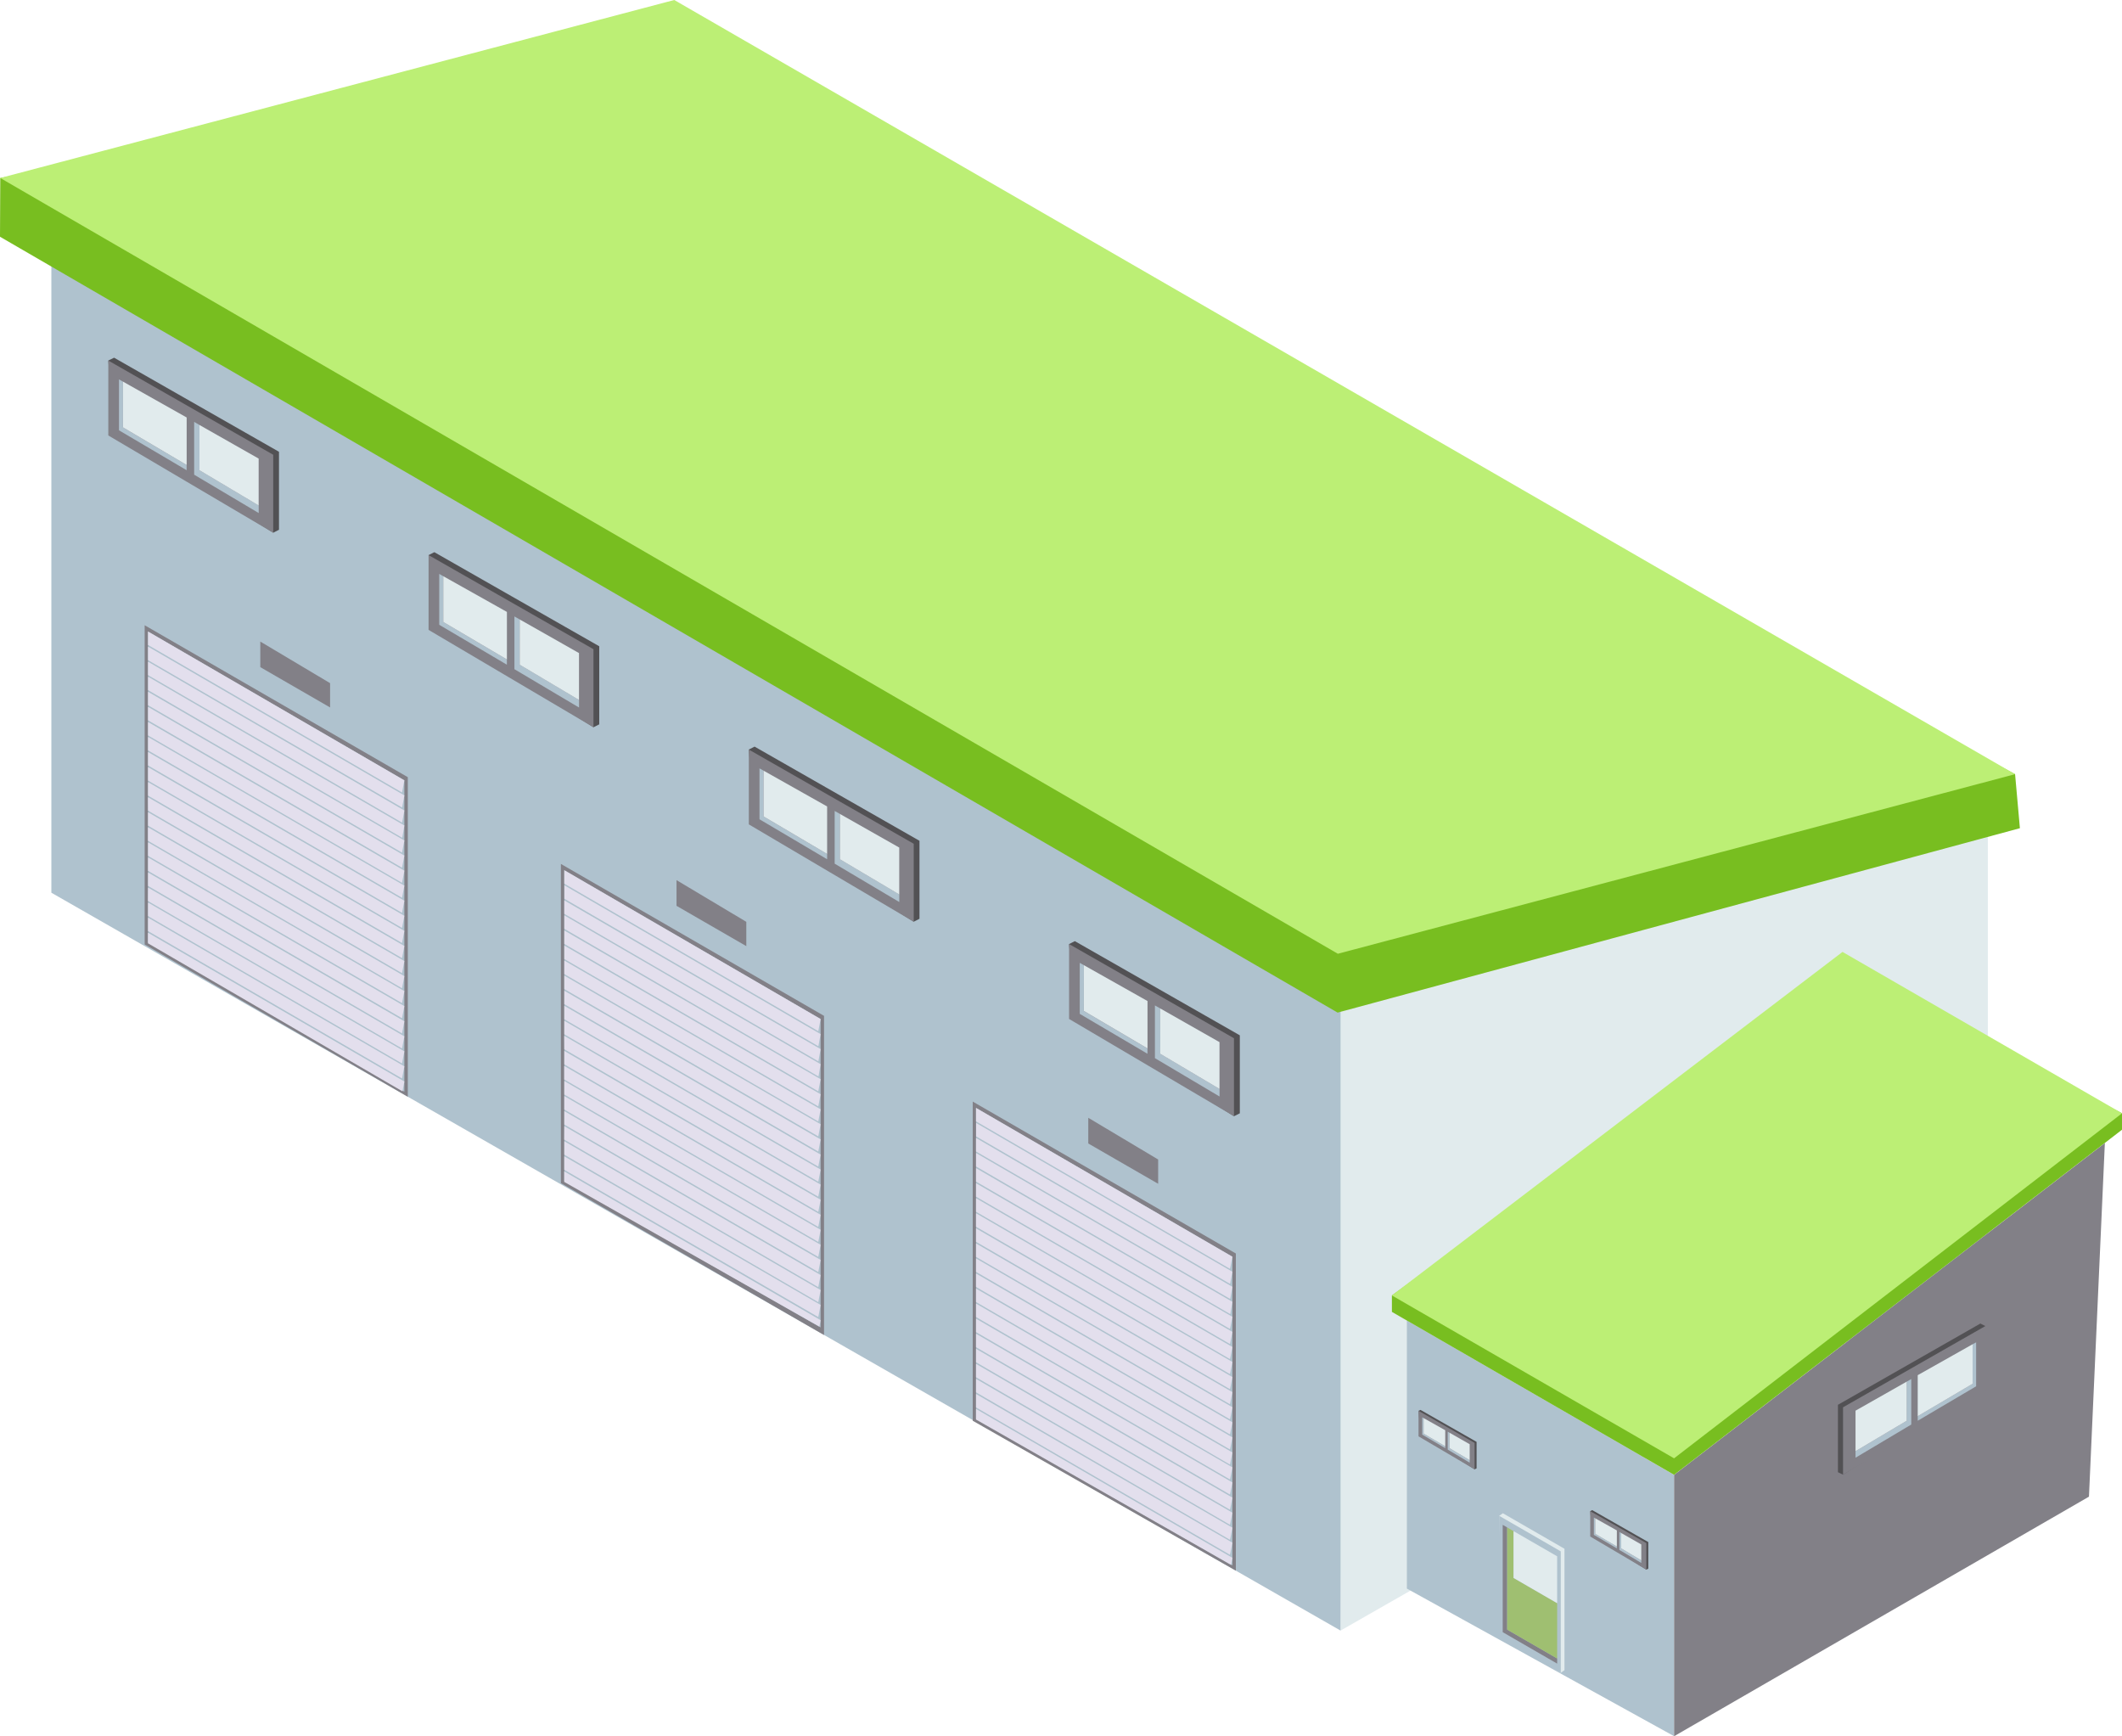 <svg xmlns="http://www.w3.org/2000/svg" width="200.11" height="163.71" viewBox="0 0 200.11 163.71">
  <g id="Grupo_15" data-name="Grupo 15" transform="translate(-1278.314 -1323.574)">
    <path id="Caminho_8743" data-name="Caminho 8743" d="M1210.532,675.15l61.043-34.872v-42.25l-61.319,18.858Z" transform="translate(194.199 802.173)" fill="#e1ebed"/>
    <path id="Caminho_8744" data-name="Caminho 8744" d="M1088.958,545.207v60.369l121.574,69.574V605.576Z" transform="translate(194.199 802.173)" fill="#afc2ce"/>
    <path id="Caminho_8745" data-name="Caminho 8745" d="M1147.677,526.942,1274.142,594.4l.455,5.094-64.342,17.387-126.14-73.157.025-5.541Z" transform="translate(194.199 802.173)" fill="#78be20"/>
    <path id="Caminho_8746" data-name="Caminho 8746" d="M1147.7,521.4l126.441,73-63.863,16.932-126.14-73.149Z" transform="translate(194.199 802.173)" fill="#bcef75"/>
    <path id="Caminho_8747" data-name="Caminho 8747" d="M1122.571,624.816V594.681l-24.814-14.325v30.1Z" transform="translate(194.199 802.173)" fill="#828087"/>
    <path id="Caminho_8748" data-name="Caminho 8748" d="M1122.246,624.344V594.98l-24.172-14.031v29.3Z" transform="translate(194.199 802.173)" fill="#afc2ce"/>
    <path id="Caminho_8749" data-name="Caminho 8749" d="M1122.246,594.981l-.219,1.146-23.953-13.91v-1.268Z" transform="translate(194.199 802.173)" fill="#e3dfed"/>
    <path id="Caminho_8750" data-name="Caminho 8750" d="M1122.246,596.4l-.211,1.146-23.961-13.9v-1.276Z" transform="translate(194.199 802.173)" fill="#e3dfed"/>
    <path id="Caminho_8751" data-name="Caminho 8751" d="M1122.246,597.824l-.211,1.146-23.961-13.91v-1.268Z" transform="translate(194.199 802.173)" fill="#e3dfed"/>
    <path id="Caminho_8752" data-name="Caminho 8752" d="M1122.246,599.238l-.2,1.162-23.969-13.926v-1.268Z" transform="translate(194.199 802.173)" fill="#e3dfed"/>
    <path id="Caminho_8753" data-name="Caminho 8753" d="M1122.246,600.652l-.219,1.146-23.953-13.9v-1.268Z" transform="translate(194.199 802.173)" fill="#e3dfed"/>
    <path id="Caminho_8754" data-name="Caminho 8754" d="M1122.246,602.074l-.219,1.146-23.953-13.9V588.05Z" transform="translate(194.199 802.173)" fill="#e3dfed"/>
    <path id="Caminho_8755" data-name="Caminho 8755" d="M1122.246,603.5l-.219,1.146-23.953-13.9v-1.268Z" transform="translate(194.199 802.173)" fill="#e3dfed"/>
    <path id="Caminho_8756" data-name="Caminho 8756" d="M1122.246,604.909l-.219,1.146-23.953-13.9v-1.268Z" transform="translate(194.199 802.173)" fill="#e3dfed"/>
    <path id="Caminho_8757" data-name="Caminho 8757" d="M1122.246,606.331l-.219,1.146-23.953-13.9v-1.268Z" transform="translate(194.199 802.173)" fill="#e3dfed"/>
    <path id="Caminho_8758" data-name="Caminho 8758" d="M1122.246,607.753l-.219,1.146L1098.074,595v-1.268Z" transform="translate(194.199 802.173)" fill="#e3dfed"/>
    <path id="Caminho_8759" data-name="Caminho 8759" d="M1122.246,609.175l-.219,1.146-23.953-13.9v-1.276Z" transform="translate(194.199 802.173)" fill="#e3dfed"/>
    <path id="Caminho_8760" data-name="Caminho 8760" d="M1122.246,610.6l-.219,1.146-23.953-13.91-.008-1.268Z" transform="translate(194.199 802.173)" fill="#e3dfed"/>
    <path id="Caminho_8761" data-name="Caminho 8761" d="M1122.246,612.019l-.219,1.146-23.953-13.91v-1.268Z" transform="translate(194.199 802.173)" fill="#e3dfed"/>
    <path id="Caminho_8762" data-name="Caminho 8762" d="M1122.246,613.441l-.219,1.146-23.961-13.91V599.4Z" transform="translate(194.199 802.173)" fill="#e3dfed"/>
    <path id="Caminho_8763" data-name="Caminho 8763" d="M1122.246,614.854l-.219,1.137L1098.074,602.1v-1.276Z" transform="translate(194.199 802.173)" fill="#e3dfed"/>
    <path id="Caminho_8764" data-name="Caminho 8764" d="M1122.246,616.268l-.219,1.146-23.953-13.9v-1.268Z" transform="translate(194.199 802.173)" fill="#e3dfed"/>
    <path id="Caminho_8765" data-name="Caminho 8765" d="M1122.246,617.7l-.219,1.146-23.953-13.91v-1.268Z" transform="translate(194.199 802.173)" fill="#e3dfed"/>
    <path id="Caminho_8766" data-name="Caminho 8766" d="M1122.246,619.12l-.219,1.146-23.961-13.91.008-1.268Z" transform="translate(194.199 802.173)" fill="#e3dfed"/>
    <path id="Caminho_8767" data-name="Caminho 8767" d="M1122.246,620.534l-.219,1.146-23.953-13.9V606.5Z" transform="translate(194.199 802.173)" fill="#e3dfed"/>
    <path id="Caminho_8768" data-name="Caminho 8768" d="M1122.246,621.948l-.219,1.146-23.953-13.9v-1.268Z" transform="translate(194.199 802.173)" fill="#e3dfed"/>
    <path id="Caminho_8769" data-name="Caminho 8769" d="M1122.246,623.378l-.179.926-24-13.958v-1Z" transform="translate(194.199 802.173)" fill="#e3dfed"/>
    <path id="Caminho_8770" data-name="Caminho 8770" d="M1115.243,585.816v2.291l-6.581-3.8v-2.413Z" transform="translate(194.199 802.173)" fill="#828087"/>
    <path id="Caminho_8771" data-name="Caminho 8771" d="M1200.66,669.5V639.595l-24.814-14.324v30.095Z" transform="translate(194.199 802.173)" fill="#828087"/>
    <path id="Caminho_8772" data-name="Caminho 8772" d="M1200.335,669.007V639.9l-24.18-14.032v29.3Z" transform="translate(194.199 802.173)" fill="#afc2ce"/>
    <path id="Caminho_8773" data-name="Caminho 8773" d="M1200.335,639.9l-.228,1.146-23.952-13.91v-1.268Z" transform="translate(194.199 802.173)" fill="#e3dfed"/>
    <path id="Caminho_8774" data-name="Caminho 8774" d="M1200.335,641.317l-.219,1.146-23.953-13.91v-1.268Z" transform="translate(194.199 802.173)" fill="#e3dfed"/>
    <path id="Caminho_8775" data-name="Caminho 8775" d="M1200.335,642.739l-.211,1.146-23.969-13.91V628.7Z" transform="translate(194.199 802.173)" fill="#e3dfed"/>
    <path id="Caminho_8776" data-name="Caminho 8776" d="M1200.335,644.153l-.2,1.162-23.977-13.926v-1.268Z" transform="translate(194.199 802.173)" fill="#e3dfed"/>
    <path id="Caminho_8777" data-name="Caminho 8777" d="M1200.335,645.567l-.228,1.146-23.952-13.9v-1.268Z" transform="translate(194.199 802.173)" fill="#e3dfed"/>
    <path id="Caminho_8778" data-name="Caminho 8778" d="M1200.335,646.989l-.228,1.146-23.952-13.9v-1.268Z" transform="translate(194.199 802.173)" fill="#e3dfed"/>
    <path id="Caminho_8779" data-name="Caminho 8779" d="M1200.335,648.411l-.228,1.146-23.952-13.9v-1.276Z" transform="translate(194.199 802.173)" fill="#e3dfed"/>
    <path id="Caminho_8780" data-name="Caminho 8780" d="M1200.335,649.824l-.228,1.146-23.952-13.9V635.8Z" transform="translate(194.199 802.173)" fill="#e3dfed"/>
    <path id="Caminho_8781" data-name="Caminho 8781" d="M1200.335,651.246l-.228,1.146-23.952-13.9v-1.268Z" transform="translate(194.199 802.173)" fill="#e3dfed"/>
    <path id="Caminho_8782" data-name="Caminho 8782" d="M1200.335,652.668l-.228,1.146-23.952-13.9v-1.268Z" transform="translate(194.199 802.173)" fill="#e3dfed"/>
    <path id="Caminho_8783" data-name="Caminho 8783" d="M1200.335,654.09l-.228,1.146-23.952-13.91v-1.268Z" transform="translate(194.199 802.173)" fill="#e3dfed"/>
    <path id="Caminho_8784" data-name="Caminho 8784" d="M1200.335,655.512l-.228,1.146-23.952-13.91V641.48Z" transform="translate(194.199 802.173)" fill="#e3dfed"/>
    <path id="Caminho_8785" data-name="Caminho 8785" d="M1200.335,656.934l-.228,1.146-23.952-13.91V642.9Z" transform="translate(194.199 802.173)" fill="#e3dfed"/>
    <path id="Caminho_8786" data-name="Caminho 8786" d="M1200.335,658.356l-.228,1.146-23.952-13.918v-1.268Z" transform="translate(194.199 802.173)" fill="#e3dfed"/>
    <path id="Caminho_8787" data-name="Caminho 8787" d="M1200.335,659.761l-.228,1.146-23.952-13.9v-1.268Z" transform="translate(194.199 802.173)" fill="#e3dfed"/>
    <path id="Caminho_8788" data-name="Caminho 8788" d="M1200.335,661.183l-.228,1.146-23.952-13.9v-1.268Z" transform="translate(194.199 802.173)" fill="#e3dfed"/>
    <path id="Caminho_8789" data-name="Caminho 8789" d="M1200.335,662.613l-.228,1.146-23.952-13.91v-1.268Z" transform="translate(194.199 802.173)" fill="#e3dfed"/>
    <path id="Caminho_8790" data-name="Caminho 8790" d="M1200.335,664.035l-.228,1.146-23.952-13.918V650Z" transform="translate(194.199 802.173)" fill="#e3dfed"/>
    <path id="Caminho_8791" data-name="Caminho 8791" d="M1200.335,665.449l-.228,1.146-23.952-13.91v-1.268Z" transform="translate(194.199 802.173)" fill="#e3dfed"/>
    <path id="Caminho_8792" data-name="Caminho 8792" d="M1200.335,666.862l-.228,1.146-23.952-13.9v-1.268Z" transform="translate(194.199 802.173)" fill="#e3dfed"/>
    <path id="Caminho_8793" data-name="Caminho 8793" d="M1200.335,668.292l-.13.666-24.05-13.707v-1Z" transform="translate(194.199 802.173)" fill="#e3dfed"/>
    <path id="Caminho_8794" data-name="Caminho 8794" d="M1193.332,630.731v2.291l-6.589-3.8V626.8Z" transform="translate(194.199 802.173)" fill="#828087"/>
    <path id="Caminho_8795" data-name="Caminho 8795" d="M1161.823,647.281V617.186l-24.814-14.324v30.1Z" transform="translate(194.199 802.173)" fill="#828087"/>
    <path id="Caminho_8796" data-name="Caminho 8796" d="M1161.5,646.566V617.487l-24.172-14.032v29.3Z" transform="translate(194.199 802.173)" fill="#afc2ce"/>
    <path id="Caminho_8797" data-name="Caminho 8797" d="M1161.5,617.487l-.219,1.146-23.953-13.91v-1.268Z" transform="translate(194.199 802.173)" fill="#e3dfed"/>
    <path id="Caminho_8798" data-name="Caminho 8798" d="M1161.5,618.909l-.211,1.146-23.953-13.91v-1.268Z" transform="translate(194.199 802.173)" fill="#e3dfed"/>
    <path id="Caminho_8799" data-name="Caminho 8799" d="M1161.5,620.323l-.211,1.154-23.961-13.91V606.3Z" transform="translate(194.199 802.173)" fill="#e3dfed"/>
    <path id="Caminho_8800" data-name="Caminho 8800" d="M1161.5,621.744l-.2,1.162-23.969-13.926v-1.268Z" transform="translate(194.199 802.173)" fill="#e3dfed"/>
    <path id="Caminho_8801" data-name="Caminho 8801" d="M1161.5,623.158l-.219,1.146-23.953-13.9v-1.268Z" transform="translate(194.199 802.173)" fill="#e3dfed"/>
    <path id="Caminho_8802" data-name="Caminho 8802" d="M1161.5,624.58l-.219,1.146-23.953-13.9v-1.268Z" transform="translate(194.199 802.173)" fill="#e3dfed"/>
    <path id="Caminho_8803" data-name="Caminho 8803" d="M1161.5,626l-.219,1.146-23.953-13.9V611.97Z" transform="translate(194.199 802.173)" fill="#e3dfed"/>
    <path id="Caminho_8804" data-name="Caminho 8804" d="M1161.5,627.408l-.219,1.146-23.953-13.894v-1.268Z" transform="translate(194.199 802.173)" fill="#e3dfed"/>
    <path id="Caminho_8805" data-name="Caminho 8805" d="M1161.5,628.838l-.219,1.146-23.953-13.9v-1.268Z" transform="translate(194.199 802.173)" fill="#e3dfed"/>
    <path id="Caminho_8806" data-name="Caminho 8806" d="M1161.5,630.268l-.219,1.137-23.953-13.9v-1.268Z" transform="translate(194.199 802.173)" fill="#e3dfed"/>
    <path id="Caminho_8807" data-name="Caminho 8807" d="M1161.5,631.681l-.219,1.146-23.953-13.9v-1.276Z" transform="translate(194.199 802.173)" fill="#e3dfed"/>
    <path id="Caminho_8808" data-name="Caminho 8808" d="M1161.5,633.1l-.219,1.146-23.953-13.91-.008-1.268Z" transform="translate(194.199 802.173)" fill="#e3dfed"/>
    <path id="Caminho_8809" data-name="Caminho 8809" d="M1161.5,634.525l-.219,1.146-23.953-13.91v-1.268Z" transform="translate(194.199 802.173)" fill="#e3dfed"/>
    <path id="Caminho_8810" data-name="Caminho 8810" d="M1161.5,635.947l-.219,1.146-23.961-13.91v-1.276Z" transform="translate(194.199 802.173)" fill="#e3dfed"/>
    <path id="Caminho_8811" data-name="Caminho 8811" d="M1161.5,637.361l-.219,1.146-23.953-13.9v-1.276Z" transform="translate(194.199 802.173)" fill="#e3dfed"/>
    <path id="Caminho_8812" data-name="Caminho 8812" d="M1161.5,638.774l-.219,1.146-23.953-13.9V624.75Z" transform="translate(194.199 802.173)" fill="#e3dfed"/>
    <path id="Caminho_8813" data-name="Caminho 8813" d="M1161.5,640.2l-.219,1.146-23.953-13.91v-1.268Z" transform="translate(194.199 802.173)" fill="#e3dfed"/>
    <path id="Caminho_8814" data-name="Caminho 8814" d="M1161.5,641.626l-.219,1.146-23.961-13.918.008-1.268Z" transform="translate(194.199 802.173)" fill="#e3dfed"/>
    <path id="Caminho_8815" data-name="Caminho 8815" d="M1161.5,643.04l-.219,1.146-23.953-13.91v-1.268Z" transform="translate(194.199 802.173)" fill="#e3dfed"/>
    <path id="Caminho_8816" data-name="Caminho 8816" d="M1161.5,644.445l-.219,1.146L1137.326,631.7V630.43Z" transform="translate(194.199 802.173)" fill="#e3dfed"/>
    <path id="Caminho_8817" data-name="Caminho 8817" d="M1161.5,645.884l-.114.609-24.066-13.65v-.991Z" transform="translate(194.199 802.173)" fill="#e3dfed"/>
    <path id="Caminho_8818" data-name="Caminho 8818" d="M1154.494,608.322v2.291l-6.581-3.8V604.39Z" transform="translate(194.199 802.173)" fill="#828087"/>
    <path id="Caminho_8819" data-name="Caminho 8819" d="M1094.873,555.128,1110.424,564v7.354l-.544.276-15.007-9.45-.544-6.784Z" transform="translate(194.199 802.173)" fill="#525154"/>
    <path id="Caminho_8820" data-name="Caminho 8820" d="M1094.329,555.4l15.551,8.881v7.353l-15.551-9.173Z" transform="translate(194.199 802.173)" fill="#828087"/>
    <path id="Caminho_8821" data-name="Caminho 8821" d="M1102.925,561.473l-.5-.292v4.98l6.086,3.616v-.715l-5.582-3.323Z" transform="translate(194.199 802.173)" fill="#afc2ce"/>
    <path id="Caminho_8822" data-name="Caminho 8822" d="M1102.925,561.473v4.266l5.582,3.323v-4.42Z" transform="translate(194.199 802.173)" fill="#e1ebed"/>
    <path id="Caminho_8823" data-name="Caminho 8823" d="M1095.718,557.387l-.382-.211v4.8l6.378,3.761v-.495l-6-3.543Z" transform="translate(194.199 802.173)" fill="#afc2ce"/>
    <path id="Caminho_8824" data-name="Caminho 8824" d="M1095.718,557.387V561.7l6,3.543v-4.477Z" transform="translate(194.199 802.173)" fill="#e1ebed"/>
    <path id="Caminho_8825" data-name="Caminho 8825" d="M1125.074,573.466l15.551,8.872V589.7l-.544.276-15.007-9.458-.544-6.776Z" transform="translate(194.199 802.173)" fill="#525154"/>
    <path id="Caminho_8826" data-name="Caminho 8826" d="M1124.53,573.742l15.551,8.872v7.362l-15.551-9.182Z" transform="translate(194.199 802.173)" fill="#828087"/>
    <path id="Caminho_8827" data-name="Caminho 8827" d="M1133.126,579.811l-.5-.284V584.5l6.094,3.616V587.4l-5.59-3.323Z" transform="translate(194.199 802.173)" fill="#afc2ce"/>
    <path id="Caminho_8828" data-name="Caminho 8828" d="M1133.126,579.811v4.266l5.59,3.323v-4.42Z" transform="translate(194.199 802.173)" fill="#e1ebed"/>
    <path id="Caminho_8829" data-name="Caminho 8829" d="M1125.919,575.733l-.382-.219v4.8l6.378,3.762v-.495l-6-3.535Z" transform="translate(194.199 802.173)" fill="#afc2ce"/>
    <path id="Caminho_8830" data-name="Caminho 8830" d="M1125.919,575.733v4.314l6,3.535V579.1Z" transform="translate(194.199 802.173)" fill="#e1ebed"/>
    <path id="Caminho_8831" data-name="Caminho 8831" d="M1155.274,591.8l15.551,8.881v7.353l-.544.276-15.007-9.458-.544-6.776Z" transform="translate(194.199 802.173)" fill="#525154"/>
    <path id="Caminho_8832" data-name="Caminho 8832" d="M1154.73,592.08l15.551,8.881v7.353l-15.551-9.182Z" transform="translate(194.199 802.173)" fill="#828087"/>
    <path id="Caminho_8833" data-name="Caminho 8833" d="M1163.326,598.15l-.5-.284v4.972l6.094,3.616v-.715l-5.59-3.315Z" transform="translate(194.199 802.173)" fill="#afc2ce"/>
    <path id="Caminho_8834" data-name="Caminho 8834" d="M1163.326,598.15v4.274l5.59,3.315v-4.42Z" transform="translate(194.199 802.173)" fill="#e1ebed"/>
    <path id="Caminho_8835" data-name="Caminho 8835" d="M1156.127,594.071l-.39-.219v4.8l6.378,3.77v-.5l-5.988-3.535Z" transform="translate(194.199 802.173)" fill="#afc2ce"/>
    <path id="Caminho_8836" data-name="Caminho 8836" d="M1156.127,594.071v4.314l5.988,3.535v-4.477Z" transform="translate(194.199 802.173)" fill="#e1ebed"/>
    <path id="Caminho_8837" data-name="Caminho 8837" d="M1185.475,610.142l15.559,8.881v7.353l-.552.276-15.007-9.449-.544-6.785Z" transform="translate(194.199 802.173)" fill="#525154"/>
    <path id="Caminho_8838" data-name="Caminho 8838" d="M1184.931,610.418l15.551,8.881v7.353l-15.551-9.173Z" transform="translate(194.199 802.173)" fill="#828087"/>
    <path id="Caminho_8839" data-name="Caminho 8839" d="M1193.527,616.488l-.5-.284v4.972l6.094,3.616v-.715l-5.59-3.315Z" transform="translate(194.199 802.173)" fill="#afc2ce"/>
    <path id="Caminho_8840" data-name="Caminho 8840" d="M1193.527,616.488v4.274l5.59,3.315v-4.412Z" transform="translate(194.199 802.173)" fill="#e1ebed"/>
    <path id="Caminho_8841" data-name="Caminho 8841" d="M1186.328,612.409l-.39-.219V617l6.386,3.761v-.5l-6-3.535Z" transform="translate(194.199 802.173)" fill="#afc2ce"/>
    <path id="Caminho_8842" data-name="Caminho 8842" d="M1186.328,612.409v4.314l6,3.535v-4.469Z" transform="translate(194.199 802.173)" fill="#e1ebed"/>
    <path id="Caminho_8843" data-name="Caminho 8843" d="M1216.788,645.916v25.277l25.2,13.918V660.468Z" transform="translate(194.199 802.173)" fill="#afc2ce"/>
    <path id="Caminho_8844" data-name="Caminho 8844" d="M1282.609,629.179l-1.5,33.345-39.122,22.587V660.468Z" transform="translate(194.199 802.173)" fill="#828087"/>
    <path id="Caminho_8845" data-name="Caminho 8845" d="M1215.375,645.1v-1.552l42.494-30.842,26.357,13.666v1.552l-42.242,32.54Z" transform="translate(194.199 802.173)" fill="#78be20"/>
    <path id="Caminho_8846" data-name="Caminho 8846" d="M1215.375,643.552l42.494-32.394,26.357,15.218-42.242,32.532Z" transform="translate(194.199 802.173)" fill="#bcef75"/>
    <path id="Caminho_8847" data-name="Caminho 8847" d="M1225.84,675.532l-.349-11.2.349-.244,5.809,3.347v11.448l-.349.252Z" transform="translate(194.199 802.173)" fill="#e1ebed"/>
    <path id="Caminho_8848" data-name="Caminho 8848" d="M1225.49,675.775V664.327l5.809,3.356v11.448Z" transform="translate(194.199 802.173)" fill="#afc2ce"/>
    <path id="Caminho_8849" data-name="Caminho 8849" d="M1226.246,665.424l-.422-.244V675.3l5.135,2.966v-.488l-4.713-2.722Z" transform="translate(194.199 802.173)" fill="#828087"/>
    <path id="Caminho_8850" data-name="Caminho 8850" d="M1226.847,665.774l-.6-.349v9.636l4.712,2.722v-5.217l-4.111-2.38Z" transform="translate(194.199 802.173)" fill="#9fbf71"/>
    <path id="Caminho_8851" data-name="Caminho 8851" d="M1226.847,665.774v4.412l4.111,2.38v-4.42Z" transform="translate(194.199 802.173)" fill="#e1ebed"/>
    <path id="Caminho_8854" data-name="Caminho 8854" d="M1270.868,646.2l-13.431,7.662v6.354l.48.235,12.951-8.157.471-5.858Z" transform="translate(194.199 802.173)" fill="#525154"/>
    <path id="Caminho_8855" data-name="Caminho 8855" d="M1271.34,646.436l-13.422,7.662v6.354l13.422-7.922Z" transform="translate(194.199 802.173)" fill="#828087"/>
    <path id="Caminho_8856" data-name="Caminho 8856" d="M1263.922,651.677l.431-.244v4.29l-5.257,3.128v-.617l4.826-2.868Z" transform="translate(194.199 802.173)" fill="#afc2ce"/>
    <path id="Caminho_8857" data-name="Caminho 8857" d="M1263.922,651.677v3.689l-4.826,2.868v-3.819Z" transform="translate(194.199 802.173)" fill="#e1ebed"/>
    <path id="Caminho_8858" data-name="Caminho 8858" d="M1270.137,648.151l.333-.179v4.144l-5.509,3.25v-.431l5.176-3.055Z" transform="translate(194.199 802.173)" fill="#afc2ce"/>
    <path id="Caminho_8859" data-name="Caminho 8859" d="M1270.137,648.151v3.729l-5.176,3.055v-3.867Z" transform="translate(194.199 802.173)" fill="#e1ebed"/>
    <path id="Caminho_8860" data-name="Caminho 8860" d="M1234.265,663.791l5.289,3.014v2.5l-.187.1-5.1-3.217-.187-2.3Z" transform="translate(194.199 802.173)" fill="#525154"/>
    <path id="Caminho_8861" data-name="Caminho 8861" d="M1234.078,663.889l5.289,3.014v2.5l-5.289-3.12Z" transform="translate(194.199 802.173)" fill="#828087"/>
    <path id="Caminho_8862" data-name="Caminho 8862" d="M1237,665.952l-.171-.106v1.7l2.064,1.227v-.243L1237,667.4Z" transform="translate(194.199 802.173)" fill="#afc2ce"/>
    <path id="Caminho_8863" data-name="Caminho 8863" d="M1237,665.952V667.4l1.893,1.13v-1.5Z" transform="translate(194.199 802.173)" fill="#e1ebed"/>
    <path id="Caminho_8864" data-name="Caminho 8864" d="M1234.55,664.563l-.13-.073v1.633l2.169,1.276v-.171l-2.039-1.2Z" transform="translate(194.199 802.173)" fill="#afc2ce"/>
    <path id="Caminho_8865" data-name="Caminho 8865" d="M1234.55,664.563v1.462l2.039,1.2v-1.519Z" transform="translate(194.199 802.173)" fill="#e1ebed"/>
    <path id="Caminho_8866" data-name="Caminho 8866" d="M1218.072,654.342l5.289,3.014v2.5l-.187.089-5.1-3.209-.187-2.308Z" transform="translate(194.199 802.173)" fill="#525154"/>
    <path id="Caminho_8867" data-name="Caminho 8867" d="M1217.885,654.431l5.289,3.022v2.495l-5.289-3.112Z" transform="translate(194.199 802.173)" fill="#828087"/>
    <path id="Caminho_8868" data-name="Caminho 8868" d="M1220.81,656.495l-.171-.1v1.69l2.072,1.235v-.243l-1.9-1.13Z" transform="translate(194.199 802.173)" fill="#afc2ce"/>
    <path id="Caminho_8869" data-name="Caminho 8869" d="M1220.81,656.495v1.454l1.9,1.13v-1.5Z" transform="translate(194.199 802.173)" fill="#e1ebed"/>
    <path id="Caminho_8870" data-name="Caminho 8870" d="M1218.365,655.114l-.13-.073v1.633l2.169,1.276v-.171l-2.039-1.2Z" transform="translate(194.199 802.173)" fill="#afc2ce"/>
    <path id="Caminho_8871" data-name="Caminho 8871" d="M1218.365,655.114v1.462l2.039,1.2V656.26Z" transform="translate(194.199 802.173)" fill="#e1ebed"/>
  </g>
</svg>
